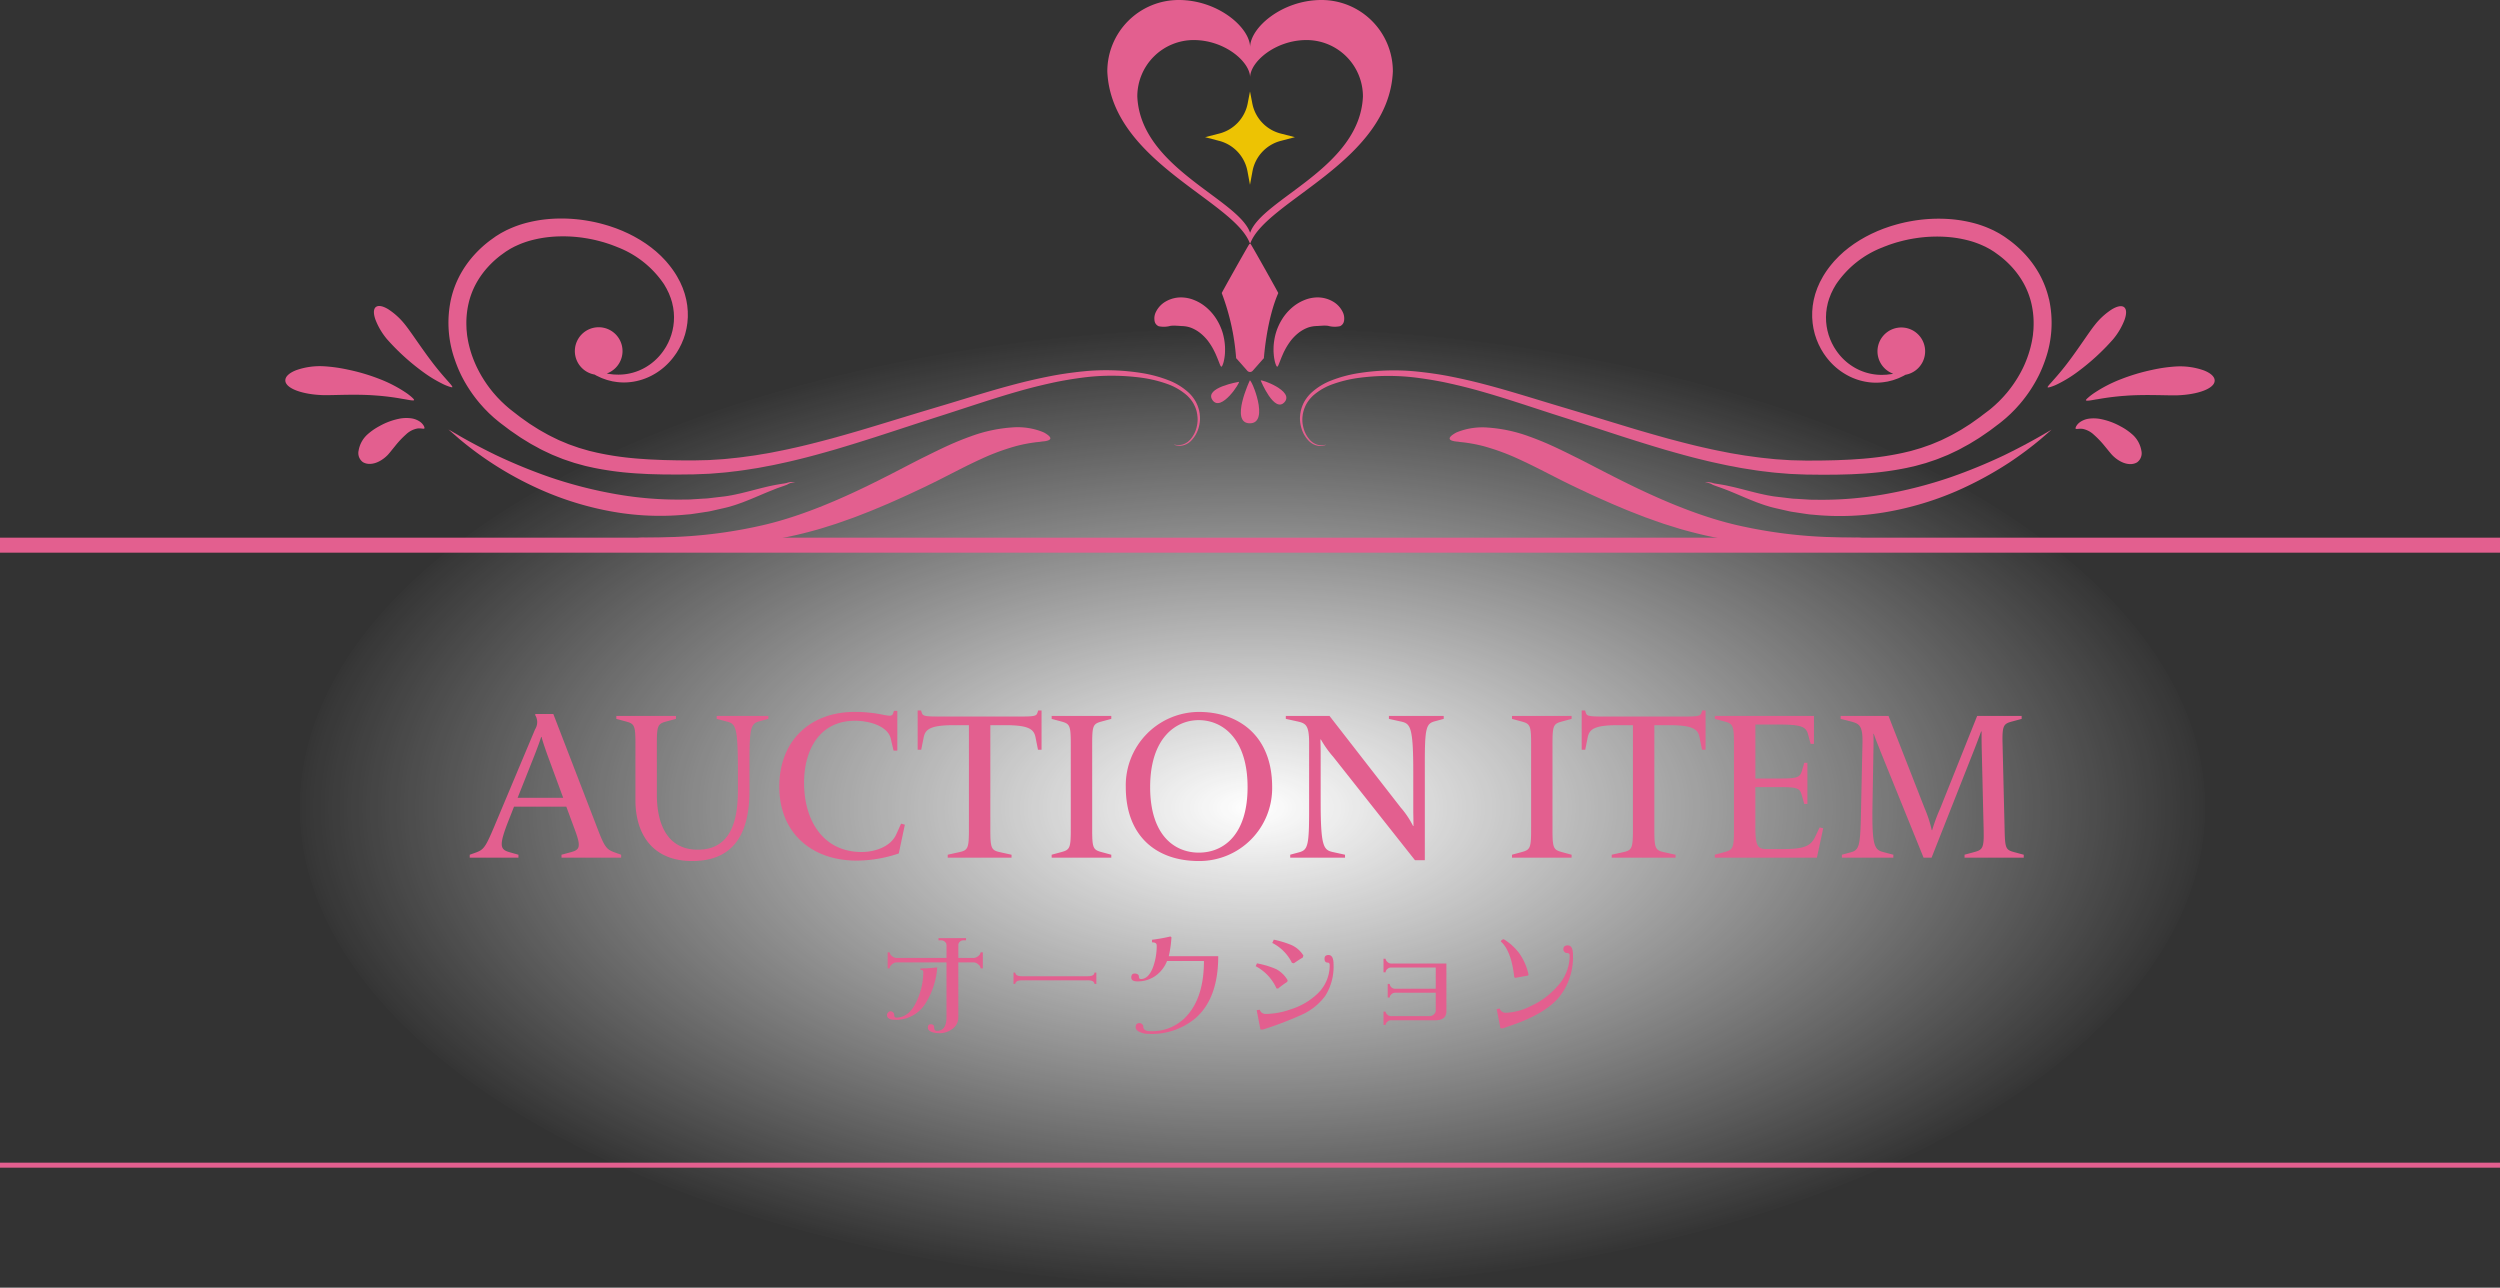 <svg xmlns="http://www.w3.org/2000/svg" xmlns:xlink="http://www.w3.org/1999/xlink" width="500" height="257.534" viewBox="0 0 500 257.534"><rect x="0" y="0" width="500" height="257.534" fill="#333333" stroke="none"/><defs><radialGradient id="a" cx="0.5" cy="0.5" r="0.5" gradientUnits="objectBoundingBox"><stop offset="0" stop-color="#fff"/><stop offset="1" stop-color="#fff" stop-opacity="0"/></radialGradient><clipPath id="b"><rect width="385.868" height="109.034" fill="#e35f8f"/></clipPath></defs><g transform="translate(-470 293.534)"><ellipse cx="190.5" cy="96" rx="190.5" ry="96" transform="translate(530 -228)" fill="url(#a)"/><path d="M-125.769,0V-.588l-1.176-.42c-1.638-.588-2.058-.924-3.4-4.41l-8.988-23.31h-3.57l-.084.168a2.675,2.675,0,0,1,0,2.9L-151.1-6.342c-1.806,4.284-2.142,4.746-3.78,5.334l-1.176.42V0h9.744V-.588l-1.764-.5c-1.89-.546-2.226-1.218-.21-6.342l1.092-2.772h10.458l1.764,4.788c1.26,3.36.84,3.864-.882,4.326l-1.848.5V0Zm-11.592-11.97h-9.114l3.4-8.568c.588-1.512,1.134-2.982,1.3-3.612h.084c.126.546.588,1.974,1.176,3.612ZM-111.573.672c9.2,0,11.466-6.72,11.466-14.07v-5.8c0-6.762.294-7.6,1.932-8.064l1.848-.5v-.588h-10.332v.588l2.058.546c1.806.462,2.184,1.176,2.184,10.164v3.486c0,5.586-1.092,11.97-8.022,11.97-6.468,0-8.19-5.754-8.19-10.962V-22.932c0-3.612.252-3.864,1.974-4.326l1.848-.5v-.588h-11.928v.588l1.848.5c1.722.462,1.974.714,1.974,4.326V-11.55C-122.913-4.326-119.175.672-111.573.672ZM-70.245-.84l1.218-5.754-.756-.21-.966,2.142c-1.092,2.436-4.2,3.528-6.93,3.528-7.6,0-11.508-6.174-11.508-13.86,0-6.468,3.024-12.39,10.206-12.39,2.73,0,6.552,1.008,7.14,3.612l.546,2.352h.756v-7.938h-.672l-.168.5c-.21.672-.84.5-2.562.168a27.417,27.417,0,0,0-5.124-.462c-8.862,0-15.078,5.712-15.078,14.952S-87.675.588-78.687.588A26.608,26.608,0,0,0-70.245-.84ZM-47.691,0V-.588l-2.268-.5c-1.722-.378-1.974-.714-1.974-4.326V-26.5h2.982c4.7,0,5.712.8,6.048,2.394l.5,2.52h.714v-7.854h-.672l-.168.5c-.21.63-.672.714-3.7.714H-61.929c-3.024,0-3.486-.084-3.7-.714l-.168-.5h-.672v7.854h.714l.5-2.52C-64.911-25.7-63.9-26.5-59.2-26.5h2.982V-5.418c0,3.612-.252,3.948-1.974,4.326l-2.268.5V0Zm19.95,0V-.588l-1.848-.5c-1.722-.462-1.974-.714-1.974-4.326V-22.932c0-3.612.252-3.864,1.974-4.326l1.848-.5v-.588H-39.669v.588l1.848.5c1.722.462,1.974.714,1.974,4.326V-5.418c0,3.612-.252,3.864-1.974,4.326l-1.848.5V0Zm17.514.672A14.566,14.566,0,0,0,4.431-14.112c0-10.416-6.846-15.036-14.658-15.036A14.684,14.684,0,0,0-24.843-14.112C-24.843-4.368-18.795.672-10.227.672Zm0-1.68c-4.956,0-9.744-3.57-9.744-13.1,0-9.87,5.166-13.4,9.7-13.4,4.83,0,9.786,3.738,9.786,13.4C-.483-4.578-5.271-1.008-10.227-1.008ZM34.965.5V-19.152c0-6.762.294-7.644,1.932-8.106l1.848-.5v-.588H27.783v.588l2.478.546c1.848.42,2.394,1.176,2.394,10.164v7.686c0,.5.042,1.974.042,3.024h-.084a17.552,17.552,0,0,0-2.478-3.7L15.9-28.35H7.161v.588l2.268.5c1.722.378,2.394.714,2.394,4.326V-9.2c0,6.762-.294,7.644-1.932,8.106l-1.848.5V0H19.005V-.588l-2.478-.546c-1.848-.42-2.394-1.176-2.394-10.164v-9.828c0-.8-.042-2.016-.042-2.52h.084a20.918,20.918,0,0,0,2.478,3.486L32.991.5ZM64.323,0V-.588l-1.848-.5C60.753-1.554,60.5-1.806,60.5-5.418V-22.932c0-3.612.252-3.864,1.974-4.326l1.848-.5v-.588H52.4v.588l1.848.5c1.722.462,1.974.714,1.974,4.326V-5.418c0,3.612-.252,3.864-1.974,4.326l-1.848.5V0Zm20.79,0V-.588l-2.268-.5c-1.722-.378-1.974-.714-1.974-4.326V-26.5h2.982c4.7,0,5.712.8,6.048,2.394l.5,2.52h.714v-7.854h-.672l-.168.5c-.21.63-.672.714-3.7.714H70.875c-3.024,0-3.486-.084-3.7-.714l-.168-.5h-.672v7.854h.714l.5-2.52C67.893-25.7,68.9-26.5,73.6-26.5h2.982V-5.418c0,3.612-.252,3.948-1.974,4.326l-2.268.5V0Zm28.266,0,1.26-5.88-.714-.168L113-4.116c-.84,1.722-2.058,2.394-6.384,2.394h-3.234c-1.722,0-2.31-.378-2.31-4.326v-8.064h4.452c3.864,0,4.41.126,4.83,1.6l.5,1.764h.63v-8.232h-.63L110.4-17.43c-.42,1.47-1.008,1.6-4.872,1.6h-4.452V-26.628h4.494c4.7,0,5.628.42,6.048,1.974l.5,1.89h.672V-28.35H92.967v.588l1.848.5c1.722.462,1.974.714,1.974,4.326V-5.418c0,3.612-.252,3.864-1.974,4.326l-1.848.5V0Zm41.37,0V-.588l-1.848-.5c-1.722-.462-1.89-.714-1.974-4.326l-.42-17.514c-.084-3.612.252-3.864,1.974-4.326l1.848-.5v-.588h-8.9L138.033-9.828a34.207,34.207,0,0,0-1.6,4.326h-.084a24.078,24.078,0,0,0-1.386-4.284L127.7-28.35h-9.576v.588l1.974.5c1.722.462,2.478.756,2.394,4.326L122.2-9.2c-.126,6.762-.336,7.644-1.974,8.106l-1.848.5V0h10.29V-.588l-2.058-.546c-1.806-.462-2.268-1.386-2.1-10.164l.168-9.66c.042-1.89.042-3.444,0-3.822h.084c.294.966.882,2.352,1.386,3.654L134.715,0h1.6l8.526-21.588c.546-1.386,1.092-2.856,1.386-3.654h.084c0,1.176,0,2.31.042,3.822l.378,16c.084,3.612-.252,3.864-1.974,4.326l-1.848.5V0Z" transform="translate(720 -122)" fill="#e35f8f"/><path d="M-50.437-11.859h-.445a1.04,1.04,0,0,0-.445-.773,1.435,1.435,0,0,0-.961-.422h-3.047V-2.109A2.8,2.8,0,0,1-56.6.3a4.115,4.115,0,0,1-2.555.8,4.649,4.649,0,0,1-1.43-.211q-.844-.3-.844-.914,0-.656.563-.656.7,0,.7.633,0,.68.563.68,1.9,0,1.9-2.742V-13.055h-9.984a1.354,1.354,0,0,0-.937.422,1.04,1.04,0,0,0-.445.773h-.4V-15.07h.4a1.073,1.073,0,0,0,.445.727,1.392,1.392,0,0,0,.938.4H-57.7V-16.5a.865.865,0,0,0-.328-.68,1.013,1.013,0,0,0-.656-.281H-59.3v-.445h5.508v.445h-.586a.953.953,0,0,0-.656.281.892.892,0,0,0-.3.68v2.555h3.047a1.477,1.477,0,0,0,.961-.4,1.073,1.073,0,0,0,.445-.727h.445ZM-59.555-12a15.605,15.605,0,0,1-2.531,7.43,6.939,6.939,0,0,1-5.883,3q-1.641,0-1.641-.984a.675.675,0,0,1,.234-.469.543.543,0,0,1,.445-.258.82.82,0,0,1,.563.234.65.65,0,0,1,.211.469q0,.563.422.563,2.648,0,4.172-3.516a13.771,13.771,0,0,0,1.219-5.648q0-.375-.562-.375v-.3a30.857,30.857,0,0,0,3.258-.187Zm31.828,3.258H-28.1q-.047-.727-1.336-.727H-42.586q-1.312,0-1.359.727H-44.3v-2.273h.352q.047.727,1.359.727h13.148q1.289,0,1.336-.727h.375ZM-3.352-14.3q0,8.438-4.547,12.4a13.587,13.587,0,0,1-9.328,3.141A4.054,4.054,0,0,1-19.1.844q-.773-.375-.773-.937,0-.82.773-.82a.7.7,0,0,1,.516.211.6.6,0,0,1,.234.445q0,.961,1.383.961A9.371,9.371,0,0,0-8.977-3.164q2.766-3.7,2.766-10.172h-7.383a6.58,6.58,0,0,1-2.25,2.93,6.1,6.1,0,0,1-3.7,1.148q-1.2,0-1.2-.773,0-.8.7-.8a1.147,1.147,0,0,1,.586.164.516.516,0,0,1,.234.445q0,.492.4.492,1.523,0,2.414-2.32a12.418,12.418,0,0,0,.75-4.406q0-.609-.937-.609v-.516a34.859,34.859,0,0,0,3.68-.656l.211.164a23.3,23.3,0,0,1-.539,3.773Zm17.039-.117-.141.4q-.75.422-1.781,1.148l-.375-.094a8.834,8.834,0,0,0-3.937-3.984q.211-.422.3-.656a20.44,20.44,0,0,1,3.375,1.008A5.393,5.393,0,0,1,13.688-14.414Zm6.023,1.758a10.925,10.925,0,0,1-1.617,6.234,11.794,11.794,0,0,1-4.758,3.844A68.161,68.161,0,0,1,5.578.375H5.086l-.75-3.867.609-.094a1.213,1.213,0,0,0,.68.75,1.478,1.478,0,0,0,.586.094A15.367,15.367,0,0,0,11.18-3.68a13.452,13.452,0,0,0,5.273-3.07,7.784,7.784,0,0,0,2.484-5.742q0-.516-.375-.516-.656,0-.656-.773,0-.75.8-.75Q19.711-14.531,19.711-12.656ZM10.523-9.492l-.07.328A19.785,19.785,0,0,0,8.625-7.828L8.3-7.852A9.352,9.352,0,0,0,4.125-12.3a3,3,0,0,0,.258-.562A17.33,17.33,0,0,1,8.25-11.7,5.81,5.81,0,0,1,10.523-9.492ZM42.281-3.281q0,1.8-2.227,1.8H31.172a1.079,1.079,0,0,0-.7.3.908.908,0,0,0-.352.633H29.7V-3.211h.422a.839.839,0,0,0,.352.609,1.079,1.079,0,0,0,.7.3h7.711a1.258,1.258,0,0,0,.891-.352,1.07,1.07,0,0,0,.375-.844V-6.984h-8.18a.985.985,0,0,0-.7.328.872.872,0,0,0-.328.633h-.4V-8.742h.4a1.007,1.007,0,0,0,.328.656,1.019,1.019,0,0,0,.7.3h8.18v-4.242H31.172a1.079,1.079,0,0,0-.7.3.871.871,0,0,0-.352.656H29.7v-2.719h.422a.908.908,0,0,0,.352.633,1.042,1.042,0,0,0,.7.328H42.281Zm16.43-7.336-.094.188-2.555.469-.211-.141q-.586-5.25-2.672-7.125v-.141l.375-.3h.234a11.119,11.119,0,0,1,3.047,2.766A11.727,11.727,0,0,1,58.711-10.617Zm8.883-3.961A12.694,12.694,0,0,1,64.57-5.812q-2.812,3.094-9,5.25l-1.992.7h-.492l-.75-3.867.609-.094a1.3,1.3,0,0,0,.68.75,1.478,1.478,0,0,0,.586.094A11.929,11.929,0,0,0,59.18-4.336,15.467,15.467,0,0,0,64.453-8.25a9.061,9.061,0,0,0,2.484-6.164q0-.516-.586-.516a.622.622,0,0,1-.469-.234.675.675,0,0,1-.211-.492q0-.8.891-.8Q67.594-16.453,67.594-14.578Z" transform="translate(717 -88)" fill="#e35f8f"/><rect width="500" height="3" transform="translate(470 -186)" fill="#e35f8f"/><rect width="500" height="1" transform="translate(470 -61)" fill="#e35f8f"/><g transform="translate(527.066 -293.534)"><g clip-path="url(#b)"><path d="M268.52,82.549a1.366,1.366,0,0,0,.764-.952,2.89,2.89,0,0,0-.252-1.888,4.85,4.85,0,0,0-2.008-2.113,6.114,6.114,0,0,0-3.473-.772,7.1,7.1,0,0,0-2.227.535,8.759,8.759,0,0,0-2.445,1.508,10.169,10.169,0,0,0-1.994,2.345,11.368,11.368,0,0,0-1.221,2.733,12.581,12.581,0,0,0-.446,2.633c-.016.407-.019.793-.007,1.152.027.36.046.693.088,1s.1.575.147.812a5.443,5.443,0,0,0,.178.606c.118.331.225.51.316.51s.189-.18.319-.49l.5-1.271c.1-.259.232-.534.352-.824s.282-.585.438-.889A13.245,13.245,0,0,1,258.7,85.4a9.376,9.376,0,0,1,1.473-1.475,7.033,7.033,0,0,1,1.559-.939,5.224,5.224,0,0,1,1.332-.386,2.15,2.15,0,0,1,.265-.033,1.41,1.41,0,0,1,.232-.022c.072,0,.139-.009.2-.018a1.464,1.464,0,0,0,.168,0c.414-.028.745-.053,1.077-.067a6.193,6.193,0,0,1,1.091.027,5.011,5.011,0,0,0,2.424.068" transform="translate(-57.562 -17.324)" fill="#e35f8f"/><path d="M253.137,72.82c-2.213,5.021-2.807,12.069-2.878,13,0,.06-.039.1-.08.1l-2.159,2.444a.719.719,0,0,1-1.077,0l-2.159-2.444c-.041,0-.075-.043-.08-.1a46.266,46.266,0,0,0-2.878-13c-.018-.043,4.449-8.027,5.455-9.7a.222.222,0,0,1,.4,0c1.006,1.669,5.474,9.653,5.455,9.7" transform="translate(-54.545 -14.209)" fill="#e35f8f"/><path d="M225.248,82.549a1.363,1.363,0,0,1-.763-.952,2.883,2.883,0,0,1,.251-1.888,4.848,4.848,0,0,1,2.009-2.113,6.113,6.113,0,0,1,3.472-.772,7.108,7.108,0,0,1,2.228.535,8.745,8.745,0,0,1,2.444,1.508,10.15,10.15,0,0,1,1.994,2.345,11.371,11.371,0,0,1,1.222,2.733,12.528,12.528,0,0,1,.445,2.633c.017.407.019.793.007,1.152s-.046.693-.088,1-.1.575-.148.812a5.465,5.465,0,0,1-.177.606c-.118.331-.225.51-.317.51s-.188-.18-.318-.49c-.137-.349-.3-.78-.5-1.271-.1-.259-.232-.534-.352-.824-.136-.287-.283-.585-.438-.889a13.246,13.246,0,0,0-1.153-1.78,9.38,9.38,0,0,0-1.474-1.475,7.015,7.015,0,0,0-1.559-.939,5.215,5.215,0,0,0-1.332-.386,2.139,2.139,0,0,0-.264-.033,1.411,1.411,0,0,0-.233-.022c-.072,0-.139-.009-.2-.018a1.479,1.479,0,0,1-.169,0c-.414-.028-.744-.053-1.076-.067a6.192,6.192,0,0,0-1.091.027,5.011,5.011,0,0,1-2.424.068" transform="translate(-50.619 -17.324)" fill="#e35f8f"/><path d="M248.548,98.259s-4.026,8.546,0,8.56c4.111.015.237-9.072,0-8.56" transform="translate(-55.658 -22.158)" fill="#e35f8f"/><path d="M251.9,98.279s2.69,6.55,4.734,4.331c2.088-2.266-4.9-4.721-4.734-4.331" transform="translate(-56.816 -22.158)" fill="#e35f8f"/><path d="M244.633,98.612s-6.986,1.153-5.282,3.643c1.741,2.543,5.7-3.714,5.282-3.643" transform="translate(-53.926 -22.242)" fill="#e35f8f"/><path d="M411.822,72.542a19.269,19.269,0,0,0-1.921-5.006,20.715,20.715,0,0,0-2.758-3.829,22.5,22.5,0,0,0-3.2-2.9l-.865-.619c-.14-.105-.294-.2-.45-.3l-.465-.288c-.307-.2-.628-.362-.947-.531l-.478-.252-.487-.221a21.183,21.183,0,0,0-3.978-1.366,26.624,26.624,0,0,0-4.027-.65,30.95,30.95,0,0,0-7.828.364,30.523,30.523,0,0,0-3.694.869c-.6.169-1.189.383-1.774.585-.292.1-.577.225-.864.336s-.573.225-.851.356l-.836.379c-.275.133-.544.276-.815.412l-.405.208-.394.225-.784.451-.757.487-.375.244-.363.262-.719.524-.689.559c-.232.18-.45.379-.665.579s-.434.392-.643.6c-.4.424-.822.822-1.186,1.274a18.965,18.965,0,0,0-1.989,2.773l-.4.74-.2.369-.17.383-.335.761c-.092.261-.183.52-.274.779l-.133.387c-.04.131-.071.264-.107.395q-.1.395-.2.787c-.053.264-.1.53-.141.792l-.067.394c-.017.132-.026.264-.039.4-.023.263-.046.526-.069.786,0,.262-.005.523-.008.781l0,.387.028.385q.029.382.059.761c.038.25.077.5.115.747.021.123.037.247.061.369l.085.362c.058.24.112.479.174.715s.149.463.223.692c.038.115.073.229.113.342l.136.331c.091.22.181.438.271.654q.158.314.314.623l.157.308c.056.1.117.2.176.3l.353.58c.122.188.258.366.385.548a12.576,12.576,0,0,0,.816,1.024,12.951,12.951,0,0,0,3.8,2.972,12.06,12.06,0,0,0,3.982,1.254,11.282,11.282,0,0,0,3.471-.068c.129-.021.255-.037.379-.062l.361-.09.686-.173c.431-.151.835-.285,1.2-.435l.98-.463c.11-.064.211-.125.312-.186a4.766,4.766,0,1,0-2.428-.213c-.115.023-.229.046-.349.071l-.633.078-.328.042c-.112.009-.226.01-.341.015a10.533,10.533,0,0,1-3.012-.237,10.718,10.718,0,0,1-3.279-1.32,11.148,11.148,0,0,1-3.01-2.68,10.4,10.4,0,0,1-.628-.887c-.1-.156-.2-.307-.294-.469l-.265-.495c-.044-.083-.091-.165-.133-.249l-.115-.261c-.077-.173-.155-.349-.234-.524-.064-.181-.129-.363-.194-.547l-.1-.275c-.028-.094-.051-.189-.077-.284l-.156-.572c-.037-.194-.075-.391-.113-.588l-.057-.3c-.015-.1-.022-.2-.034-.3-.022-.2-.046-.4-.068-.607-.006-.2-.013-.41-.019-.616l-.011-.311.016-.312q.015-.312.03-.628c.028-.209.055-.419.083-.63.015-.105.025-.212.042-.318l.068-.314c.046-.211.087-.423.136-.633s.125-.418.189-.628c.032-.105.06-.211.1-.316l.122-.31.242-.624.3-.61.148-.307.173-.3.348-.6a19.785,19.785,0,0,1,9.346-7.433c.246-.112.5-.2.76-.3s.51-.2.772-.284c.524-.17,1.047-.352,1.588-.492a27.683,27.683,0,0,1,3.307-.723,28.049,28.049,0,0,1,6.938-.24,23.381,23.381,0,0,1,3.477.59,17.855,17.855,0,0,1,3.322,1.162l.4.182.385.208c.257.138.52.269.76.43l.37.231a4.031,4.031,0,0,1,.369.246l.738.531a19.08,19.08,0,0,1,2.686,2.435,17.313,17.313,0,0,1,2.271,3.136,15.756,15.756,0,0,1,1.585,4.07,17.519,17.519,0,0,1,.439,4.86c0,.43-.065.863-.1,1.3s-.131.877-.2,1.322a21.672,21.672,0,0,1-.694,2.676,23,23,0,0,1-1.065,2.677,24.794,24.794,0,0,1-3.292,5.1c-.347.391-.68.8-1.057,1.174-.186.189-.365.386-.557.572l-.585.551c-.192.188-.4.361-.6.536s-.407.352-.623.527L398.6,95.711c-.227.173-.448.357-.682.522l-.7.5-.707.5c-.236.167-.472.338-.719.486l-1.475.934c-.5.3-1.017.576-1.528.868s-1.042.551-1.575.81l-.8.392c-.266.133-.548.235-.822.354l-.829.347c-.276.118-.553.235-.839.328l-1.714.6-1.762.512c-.293.094-.6.155-.9.227l-.9.213a58.514,58.514,0,0,1-7.506,1.135c-.64.066-1.29.1-1.937.146l-.973.068-.98.044-1.966.084-1.982.043c-.661.019-1.325.024-1.991.025l-2,.009-1.979-.046-.992-.023c-.331-.009-.661-.04-.992-.059l-1.988-.129c-.663-.05-1.325-.132-1.988-.2-1.328-.116-2.651-.326-3.977-.5-.663-.087-1.322-.218-1.983-.324s-1.324-.211-1.981-.351c-1.317-.263-2.635-.51-3.944-.817-2.625-.568-5.224-1.252-7.811-1.939-2.582-.715-5.147-1.447-7.686-2.216s-5.059-1.537-7.555-2.3-4.98-1.5-7.408-2.228c-4.86-1.461-9.587-2.952-14.192-4.15-2.3-.606-4.575-1.119-6.8-1.558s-4.428-.74-6.565-.964a45.652,45.652,0,0,0-11.992.359,26.1,26.1,0,0,0-5.113,1.395,12.656,12.656,0,0,0-4.078,2.5,7.531,7.531,0,0,0-1.365,1.724,7.107,7.107,0,0,0-.73,1.9q-.044.24-.087.476c-.031.156-.033.315-.05.469a5.571,5.571,0,0,0-.021.914,6.9,6.9,0,0,0,.307,1.661,5.966,5.966,0,0,0,1.419,2.431,3.444,3.444,0,0,0,1.806,1,2.911,2.911,0,0,0,1.269-.045,2.028,2.028,0,0,0,.307-.1c.067-.026.1-.043.1-.049a2.577,2.577,0,0,0-.423.064,3.08,3.08,0,0,1-1.213-.05,3.283,3.283,0,0,1-1.635-1.026,5.713,5.713,0,0,1-1.238-2.344,6.534,6.534,0,0,1-.231-1.564,5.245,5.245,0,0,1,.05-.846c.022-.143.027-.291.061-.435s.064-.29.1-.438a6.583,6.583,0,0,1,.726-1.723,6.966,6.966,0,0,1,1.3-1.543,12.008,12.008,0,0,1,3.913-2.234,25.474,25.474,0,0,1,4.977-1.212,45.018,45.018,0,0,1,11.711-.059c2.088.27,4.234.618,6.419,1.1s4.414,1.037,6.676,1.686c4.53,1.284,9.2,2.863,14.047,4.431,2.432.779,4.873,1.559,7.353,2.371s4.983,1.636,7.521,2.448,5.1,1.606,7.7,2.375c2.6.743,5.223,1.482,7.885,2.109,1.325.335,2.668.613,4.007.9.668.154,1.348.262,2.021.394s1.347.266,2.027.367c1.359.206,2.713.444,4.082.588.683.077,1.364.173,2.048.236l2.055.168c.342.026.684.062,1.027.077l1.029.042,2.055.081,2.026.023c.675.01,1.348.015,2.023.008l2.019-.012,2.017-.053,1.006-.03,1.005-.054c.67-.042,1.337-.063,2.005-.121a61.276,61.276,0,0,0,7.921-1.08l.971-.214c.323-.073.647-.135.965-.23l1.907-.526,1.866-.626c.312-.1.615-.22.917-.343l.905-.365c.3-.125.606-.233.9-.373l.875-.412c.582-.275,1.167-.54,1.719-.856s1.123-.6,1.664-.917l1.6-.983c.269-.159.522-.335.776-.51l.761-.522.757-.52c.251-.173.487-.362.73-.543l1.439-1.087c.239-.188.476-.392.712-.586s.474-.39.695-.6l.674-.619c.221-.208.428-.43.641-.643.433-.422.821-.881,1.22-1.324a28.168,28.168,0,0,0,3.832-5.8,26.507,26.507,0,0,0,1.265-3.087,22.136,22.136,0,0,0,.727-12.112" transform="translate(-59.101 -12.74)" fill="#e35f8f"/><path d="M300.7,112.679c-.054-.179.064-.395.355-.648a4.44,4.44,0,0,1,.569-.405c.117-.07.243-.15.383-.218s.292-.123.454-.186a13.619,13.619,0,0,1,5.784-.815,29.818,29.818,0,0,1,8.283,1.762c1.477.524,2.992,1.138,4.517,1.826s3.049,1.443,4.589,2.21c6.215,3.017,19.539,10.788,32.758,13.775a96.165,96.165,0,0,0,17.666,2.316c1.176.039,2.248.1,3.193.123.945.005,1.765.017,2.437.034a7.225,7.225,0,0,1,2.114.177,8,8,0,0,1-2.074.424c-.668.1-1.485.215-2.432.342-.947.111-2.028.186-3.216.289a84.519,84.519,0,0,1-18.289-.573,87.764,87.764,0,0,1-10.474-2.279c-.864-.235-1.705-.521-2.552-.779l-1.262-.395-1.235-.431-2.429-.861-2.333-.906c-.77-.292-1.515-.6-2.24-.908l-2.137-.9c-1.376-.606-2.684-1.186-3.9-1.738-2.417-1.114-4.469-2.1-6.016-2.872l-4.458-2.268q-2.126-1.076-4.079-1.979a46,46,0,0,0-6.989-2.606,29.779,29.779,0,0,0-4.907-.889l-.435-.066-.383-.038a4.638,4.638,0,0,1-.63-.113c-.355-.094-.579-.228-.633-.407" transform="translate(-67.821 -24.898)" fill="#e35f8f"/><path d="M470.432,79.293c.491.414.479,1.328.077,2.484a13.657,13.657,0,0,1-2.326,3.942,45.221,45.221,0,0,1-6.982,6.416,25.424,25.424,0,0,1-4.088,2.519,9.174,9.174,0,0,1-1.4.567c-.345.107-.554.136-.593.074s.081-.233.308-.5.572-.629.967-1.09c.808-.9,1.855-2.137,2.891-3.522,2.086-2.751,4.187-6.037,5.3-7.4A13.869,13.869,0,0,1,467.97,79.7c1.063-.639,1.975-.82,2.463-.408" transform="translate(-102.655 -17.835)" fill="#e35f8f"/><path d="M490.752,97.466c-.019,1.612-3.427,2.8-7.459,2.939-2.028.062-6.526-.219-10.546.1a51.46,51.46,0,0,0-5.313.666c-.713.1-1.286.229-1.708.275s-.677.041-.717-.041.125-.261.447-.543a11.829,11.829,0,0,1,1.426-1.066,27.165,27.165,0,0,1,5.087-2.6,39.455,39.455,0,0,1,6.286-1.879,30.466,30.466,0,0,1,4.828-.684,14.269,14.269,0,0,1,5.464.774c1.379.529,2.216,1.264,2.206,2.06" transform="translate(-104.884 -21.342)" fill="#e35f8f"/><path d="M435.93,110.958l-2.191,1.908a71.854,71.854,0,0,1-6.381,4.747,72.2,72.2,0,0,1-10.443,5.634,62.167,62.167,0,0,1-14.005,4.182,54.382,54.382,0,0,1-14.646.544c-.28-.025-.56-.041-.836-.073l-.822-.121L385,127.539c-.526-.089-1.049-.141-1.554-.26l-1.491-.336c-.976-.228-1.912-.413-2.818-.709-.455-.128-.888-.277-1.308-.429s-.833-.293-1.224-.452c-1.58-.61-2.952-1.226-4.17-1.73-.606-.257-1.173-.489-1.7-.688s-1.008-.379-1.444-.53l-.623-.22a4.793,4.793,0,0,1-.559-.226,2.809,2.809,0,0,0-.81-.336,1.694,1.694,0,0,0-.541.008l-.188.027.18-.066a1.74,1.74,0,0,1,.559-.122,2.95,2.95,0,0,1,.915.18c.333.1.727.132,1.2.214s.986.153,1.544.278,1.17.249,1.817.41c1.3.311,2.755.719,4.35,1.1.4.1.807.189,1.222.277s.84.183,1.272.249c.85.171,1.787.246,2.736.364l1.449.173c.489.067.994.067,1.5.105l1.544.094.787.051c.264.009.532,0,.8.006a71.458,71.458,0,0,0,13.861-1.056,87.489,87.489,0,0,0,13.52-3.473,107.941,107.941,0,0,0,10.65-4.379c2.962-1.445,5.327-2.727,6.941-3.652l2.51-1.451" transform="translate(-82.682 -25.027)" fill="#e35f8f"/><path d="M474.639,116.833c-1.361.812-3.327.187-4.879-1.338-.386-.383-.93-1.092-1.583-1.876a18.458,18.458,0,0,0-2.187-2.3,4.554,4.554,0,0,0-2.237-1.172c-.7-.1-1.279.111-1.406-.041-.053-.06-.022-.221.108-.482a2.675,2.675,0,0,1,.846-.889,4.1,4.1,0,0,1,1.771-.639,7.259,7.259,0,0,1,2.2.069,13.508,13.508,0,0,1,4.04,1.47,11.769,11.769,0,0,1,2.522,1.762,5.582,5.582,0,0,1,1.657,3.125,2.247,2.247,0,0,1-.851,2.309" transform="translate(-104.279 -24.37)" fill="#e35f8f"/><path d="M42.648,72.493a19.268,19.268,0,0,1,1.921-5.006,20.689,20.689,0,0,1,2.758-3.829,22.5,22.5,0,0,1,3.2-2.9l.865-.619c.14-.105.294-.2.451-.3l.464-.288c.307-.2.628-.362.946-.531l.478-.252.488-.222A21.238,21.238,0,0,1,58.2,57.183a26.624,26.624,0,0,1,4.027-.65,30.985,30.985,0,0,1,7.828.364,30.523,30.523,0,0,1,3.694.869c.6.169,1.189.383,1.774.585.292.1.577.225.864.336s.573.225.851.356l.836.379c.275.133.544.276.815.412l.4.208.395.225.784.451.757.487.375.244.363.262.719.524.689.559c.232.18.45.379.665.579s.434.392.643.6c.4.424.822.822,1.186,1.274a18.964,18.964,0,0,1,1.989,2.773l.4.74.2.369.17.383.335.76c.092.261.183.52.274.779l.133.387c.04.131.071.264.107.395q.1.395.2.787c.053.264.1.53.141.792l.067.394c.017.132.026.264.039.4.023.263.046.526.069.786,0,.262.005.523.009.782l0,.387-.028.384q-.029.382-.059.761c-.038.25-.077.5-.115.747-.021.123-.037.247-.061.369l-.085.362c-.058.24-.112.479-.174.715s-.149.463-.223.692c-.038.115-.073.229-.113.342L89,80.856c-.091.22-.181.438-.271.654q-.158.314-.314.623l-.157.308c-.056.1-.117.2-.176.3l-.352.58c-.123.188-.259.366-.386.548a12.579,12.579,0,0,1-.816,1.024,12.941,12.941,0,0,1-3.8,2.972,12.06,12.06,0,0,1-3.982,1.254,11.282,11.282,0,0,1-3.471-.068c-.129-.021-.255-.037-.379-.062L74.54,88.9l-.686-.174c-.431-.151-.835-.285-1.2-.435l-.98-.463c-.11-.064-.211-.125-.313-.186a4.767,4.767,0,1,1,2.429-.213c.115.023.229.046.349.071l.633.078.328.042c.112.009.226.01.341.015a10.559,10.559,0,0,0,3.012-.236,10.741,10.741,0,0,0,3.279-1.321,11.148,11.148,0,0,0,3.01-2.68,10.4,10.4,0,0,0,.628-.887c.1-.156.2-.307.294-.469l.265-.495c.044-.083.091-.165.133-.249l.115-.261.233-.524.194-.547.1-.275c.028-.094.051-.189.077-.284l.156-.572c.037-.194.075-.391.113-.588l.057-.3c.015-.1.022-.2.034-.3.022-.2.046-.4.068-.607.006-.2.013-.41.019-.616l.011-.311-.016-.312q-.015-.312-.03-.628c-.028-.209-.055-.419-.083-.63-.015-.105-.025-.212-.042-.318L87,73.91c-.046-.211-.087-.422-.136-.633s-.125-.418-.189-.628c-.033-.105-.06-.211-.1-.316l-.122-.31-.242-.624-.3-.61-.148-.307-.173-.3-.348-.6a19.787,19.787,0,0,0-9.345-7.433c-.247-.112-.5-.2-.761-.3s-.51-.2-.772-.284c-.524-.17-1.047-.352-1.588-.492a27.683,27.683,0,0,0-3.307-.723,28.049,28.049,0,0,0-6.938-.24,23.382,23.382,0,0,0-3.477.59,17.855,17.855,0,0,0-3.322,1.162l-.4.182-.385.208a8.686,8.686,0,0,0-.76.431l-.37.23a4.027,4.027,0,0,0-.369.246l-.738.531a19.033,19.033,0,0,0-2.686,2.435,17.266,17.266,0,0,0-2.271,3.136,15.756,15.756,0,0,0-1.585,4.07,17.518,17.518,0,0,0-.439,4.86c0,.43.065.863.1,1.3s.131.877.2,1.322a21.809,21.809,0,0,0,.693,2.676A23.14,23.14,0,0,0,47.8,86.163a24.795,24.795,0,0,0,3.292,5.1c.347.391.68.8,1.057,1.174.186.189.365.386.557.572l.585.551c.192.188.4.361.6.536s.407.352.623.527l1.348,1.044c.227.173.448.357.682.522l.7.5.707.5c.236.168.472.338.719.486l1.475.934c.5.3,1.017.576,1.528.868s1.042.551,1.575.81l.8.392c.266.133.548.235.822.354l.829.347c.276.118.553.235.84.328l1.714.6,1.762.512c.293.094.6.155.9.227l.9.213a58.512,58.512,0,0,0,7.506,1.135c.64.066,1.289.1,1.937.146l.973.068.98.044,1.966.084,1.982.043c.661.019,1.325.024,1.991.025l2,.009,1.979-.046.992-.023c.331-.009.661-.04.992-.059l1.988-.129c.663-.05,1.325-.132,1.989-.2,1.328-.116,2.65-.326,3.976-.5.664-.087,1.322-.218,1.983-.324s1.324-.211,1.981-.351c1.317-.263,2.635-.51,3.944-.817,2.625-.568,5.224-1.252,7.811-1.939,2.581-.715,5.147-1.447,7.686-2.216s5.059-1.537,7.555-2.3,4.98-1.5,7.408-2.228c4.86-1.461,9.587-2.952,14.192-4.15,2.3-.606,4.575-1.119,6.8-1.558s4.428-.74,6.565-.964a45.652,45.652,0,0,1,11.992.359,26.071,26.071,0,0,1,5.112,1.395,12.651,12.651,0,0,1,4.079,2.5,7.531,7.531,0,0,1,1.365,1.724,7.108,7.108,0,0,1,.73,1.9c.029.16.058.32.087.476s.033.315.05.47a5.563,5.563,0,0,1,.021.913,6.9,6.9,0,0,1-.307,1.661,5.967,5.967,0,0,1-1.419,2.431,3.443,3.443,0,0,1-1.806,1,2.911,2.911,0,0,1-1.269-.045,2.028,2.028,0,0,1-.307-.1c-.067-.026-.1-.043-.1-.049a2.578,2.578,0,0,1,.423.064,3.08,3.08,0,0,0,1.213-.05,3.283,3.283,0,0,0,1.635-1.026,5.713,5.713,0,0,0,1.238-2.344,6.536,6.536,0,0,0,.231-1.564,5.162,5.162,0,0,0-.05-.846c-.021-.143-.026-.291-.061-.435L191.762,95a6.582,6.582,0,0,0-.726-1.723,6.964,6.964,0,0,0-1.3-1.543,12.007,12.007,0,0,0-3.913-2.234,25.473,25.473,0,0,0-4.977-1.212,45.018,45.018,0,0,0-11.711-.059c-2.088.27-4.234.618-6.419,1.1s-4.414,1.037-6.676,1.686c-4.53,1.284-9.2,2.863-14.048,4.431-2.431.779-4.872,1.559-7.352,2.371s-4.983,1.636-7.521,2.448-5.1,1.606-7.7,2.375c-2.6.743-5.223,1.482-7.885,2.109-1.325.335-2.668.613-4.007.9-.668.153-1.348.261-2.021.393s-1.347.266-2.027.367c-1.359.206-2.713.444-4.082.588-.683.077-1.364.173-2.048.236l-2.055.168c-.342.026-.684.062-1.027.077l-1.029.042-2.055.081-2.026.022c-.675.01-1.348.015-2.023.008l-2.019-.012L83.1,107.57l-1.005-.03-1.006-.054c-.67-.042-1.337-.063-2.005-.121a61.274,61.274,0,0,1-7.921-1.08l-.971-.214c-.323-.073-.647-.135-.965-.23l-1.907-.526-1.866-.626c-.312-.1-.615-.22-.917-.343l-.905-.365c-.3-.125-.606-.233-.9-.373l-.875-.412c-.582-.275-1.167-.54-1.719-.856s-1.123-.6-1.664-.917l-1.6-.983c-.269-.159-.522-.335-.776-.51l-.761-.522-.757-.52c-.251-.173-.487-.362-.73-.543l-1.439-1.087c-.239-.188-.476-.392-.712-.586s-.474-.39-.7-.6l-.673-.619c-.221-.208-.428-.429-.641-.643-.433-.422-.821-.881-1.22-1.324a28.169,28.169,0,0,1-3.832-5.8A26.505,26.505,0,0,1,43.375,84.6a22.136,22.136,0,0,1-.727-12.112" transform="translate(-9.501 -12.729)" fill="#e35f8f"/><path d="M173.347,112.63c-.054.179-.277.312-.633.407a4.522,4.522,0,0,1-.63.113l-.383.038-.435.066a29.712,29.712,0,0,0-4.907.889,46,46,0,0,0-6.989,2.606q-1.95.9-4.079,1.979L150.832,121c-1.547.776-3.6,1.759-6.014,2.875-1.211.554-2.519,1.134-3.895,1.741l-2.135.9c-.726.309-1.471.616-2.24.91l-2.333.908-2.429.864-1.234.432-1.262.4c-.846.258-1.688.545-2.552.781a87.453,87.453,0,0,1-10.475,2.29,83.977,83.977,0,0,1-18.3.578c-1.19-.1-2.269-.18-3.217-.294s-1.763-.245-2.432-.348a7.072,7.072,0,0,1-2.072-.448,8.175,8.175,0,0,1,2.112-.153c.673-.015,1.493-.023,2.438-.027.946-.019,2.018-.081,3.194-.119a95.408,95.408,0,0,0,17.673-2.319c13.224-3,26.537-10.79,32.752-13.807,1.54-.767,3.065-1.519,4.589-2.209s3.04-1.3,4.517-1.826a29.817,29.817,0,0,1,8.283-1.762,13.619,13.619,0,0,1,5.784.815c.162.063.314.125.454.186s.266.148.383.218a4.517,4.517,0,0,1,.569.406c.292.253.41.469.355.648" transform="translate(-20.355 -24.887)" fill="#e35f8f"/><path d="M23.25,79.244c.488-.412,1.4-.231,2.463.408a13.868,13.868,0,0,1,3.377,3.081c1.114,1.359,3.229,4.633,5.32,7.377,1.039,1.38,2.086,2.618,2.89,3.517.394.462.736.822.96,1.1s.336.461.3.523-.239.019-.582-.092a9.733,9.733,0,0,1-1.389-.574A26.1,26.1,0,0,1,32.5,92.065a45,45,0,0,1-7-6.4,13.675,13.675,0,0,1-2.326-3.942c-.4-1.155-.414-2.069.077-2.484" transform="translate(-5.16 -17.824)" fill="#e35f8f"/><path d="M0,97.417c-.009-.8.828-1.531,2.206-2.061a14.285,14.285,0,0,1,5.464-.773,31.009,31.009,0,0,1,4.829.671,39.138,39.138,0,0,1,6.293,1.858,26.574,26.574,0,0,1,5.094,2.6,11.146,11.146,0,0,1,1.423,1.079c.318.288.476.484.435.567s-.289.072-.706.017-.993-.181-1.7-.287a48.936,48.936,0,0,0-5.32-.664c-4.026-.313-8.526-.009-10.554-.07C3.427,100.219.019,99.028,0,97.417" transform="translate(0 -21.331)" fill="#e35f8f"/><path d="M42.121,110.909l2.51,1.451c1.614.925,3.978,2.207,6.941,3.652a107.941,107.941,0,0,0,10.65,4.379,87.491,87.491,0,0,0,13.52,3.473A71.457,71.457,0,0,0,89.6,124.919c.268,0,.536,0,.8-.006l.787-.051,1.544-.094c.507-.039,1.013-.039,1.5-.105l1.448-.173c.949-.118,1.886-.193,2.736-.364.432-.066.857-.156,1.272-.249s.824-.174,1.223-.277c1.6-.382,3.054-.79,4.35-1.1.647-.16,1.253-.3,1.817-.41s1.079-.205,1.544-.278.866-.118,1.2-.214a2.95,2.95,0,0,1,.915-.18,1.74,1.74,0,0,1,.559.122l.18.066-.188-.027a1.694,1.694,0,0,0-.541-.008,2.809,2.809,0,0,0-.81.336,4.93,4.93,0,0,1-.559.227l-.623.219c-.438.152-.922.317-1.444.531s-1.091.431-1.7.688c-1.217.5-2.59,1.12-4.17,1.73-.39.16-.8.3-1.224.452s-.853.3-1.308.429c-.906.3-1.842.481-2.818.709l-1.491.336c-.5.12-1.028.171-1.554.26l-1.608.241-.822.121c-.276.032-.556.048-.836.073a54.382,54.382,0,0,1-14.646-.544A62.207,62.207,0,0,1,61.136,123.2a68.514,68.514,0,0,1-16.824-10.382l-2.191-1.908" transform="translate(-9.501 -25.016)" fill="#e35f8f"/><path d="M19.768,116.773a2.246,2.246,0,0,1-.851-2.309,5.582,5.582,0,0,1,1.657-3.125,11.957,11.957,0,0,1,2.515-1.772,13.472,13.472,0,0,1,4.035-1.492A7.219,7.219,0,0,1,29.33,108a4.1,4.1,0,0,1,1.787.641,2.624,2.624,0,0,1,.85.905c.128.267.153.434.092.5-.111.136-.684-.091-1.395.005a4.468,4.468,0,0,0-2.261,1.176,18.258,18.258,0,0,0-2.182,2.32c-.649.79-1.189,1.5-1.575,1.886-1.552,1.526-3.518,2.151-4.879,1.338" transform="translate(-4.259 -24.348)" fill="#e35f8f"/><path d="M255.111,0c-7.885,0-14.278,5.534-14.278,9.469,0-3.935-6.392-9.469-14.278-9.469a14.278,14.278,0,0,0-14.278,14.278c.77,18.1,25.577,25.926,28.555,34.51,2.978-8.584,27.786-16.412,28.555-34.51A14.278,14.278,0,0,0,255.111,0M263.4,19.292c-.608,14.3-20.209,20.485-22.562,27.267-2.353-6.783-21.954-12.968-22.562-27.267A11.281,11.281,0,0,1,229.552,8.011c6.23,0,11.281,4.373,11.281,7.481,0-3.109,5.05-7.481,11.281-7.481A11.281,11.281,0,0,1,263.4,19.292Z" transform="translate(-47.88)" fill="#e35f8f"/></g></g><path d="M17.966,9.149l-2.841.744A7.733,7.733,0,0,0,9.48,15.971l-.5,2.7-.5-2.7A7.733,7.733,0,0,0,2.841,9.893L0,9.149,2.846,8.42A7.733,7.733,0,0,0,8.521,2.395L8.983,0l.461,2.392A7.733,7.733,0,0,0,15.12,8.42Z" transform="translate(711.017 -275.248)" fill="#edc303"/></g></svg>